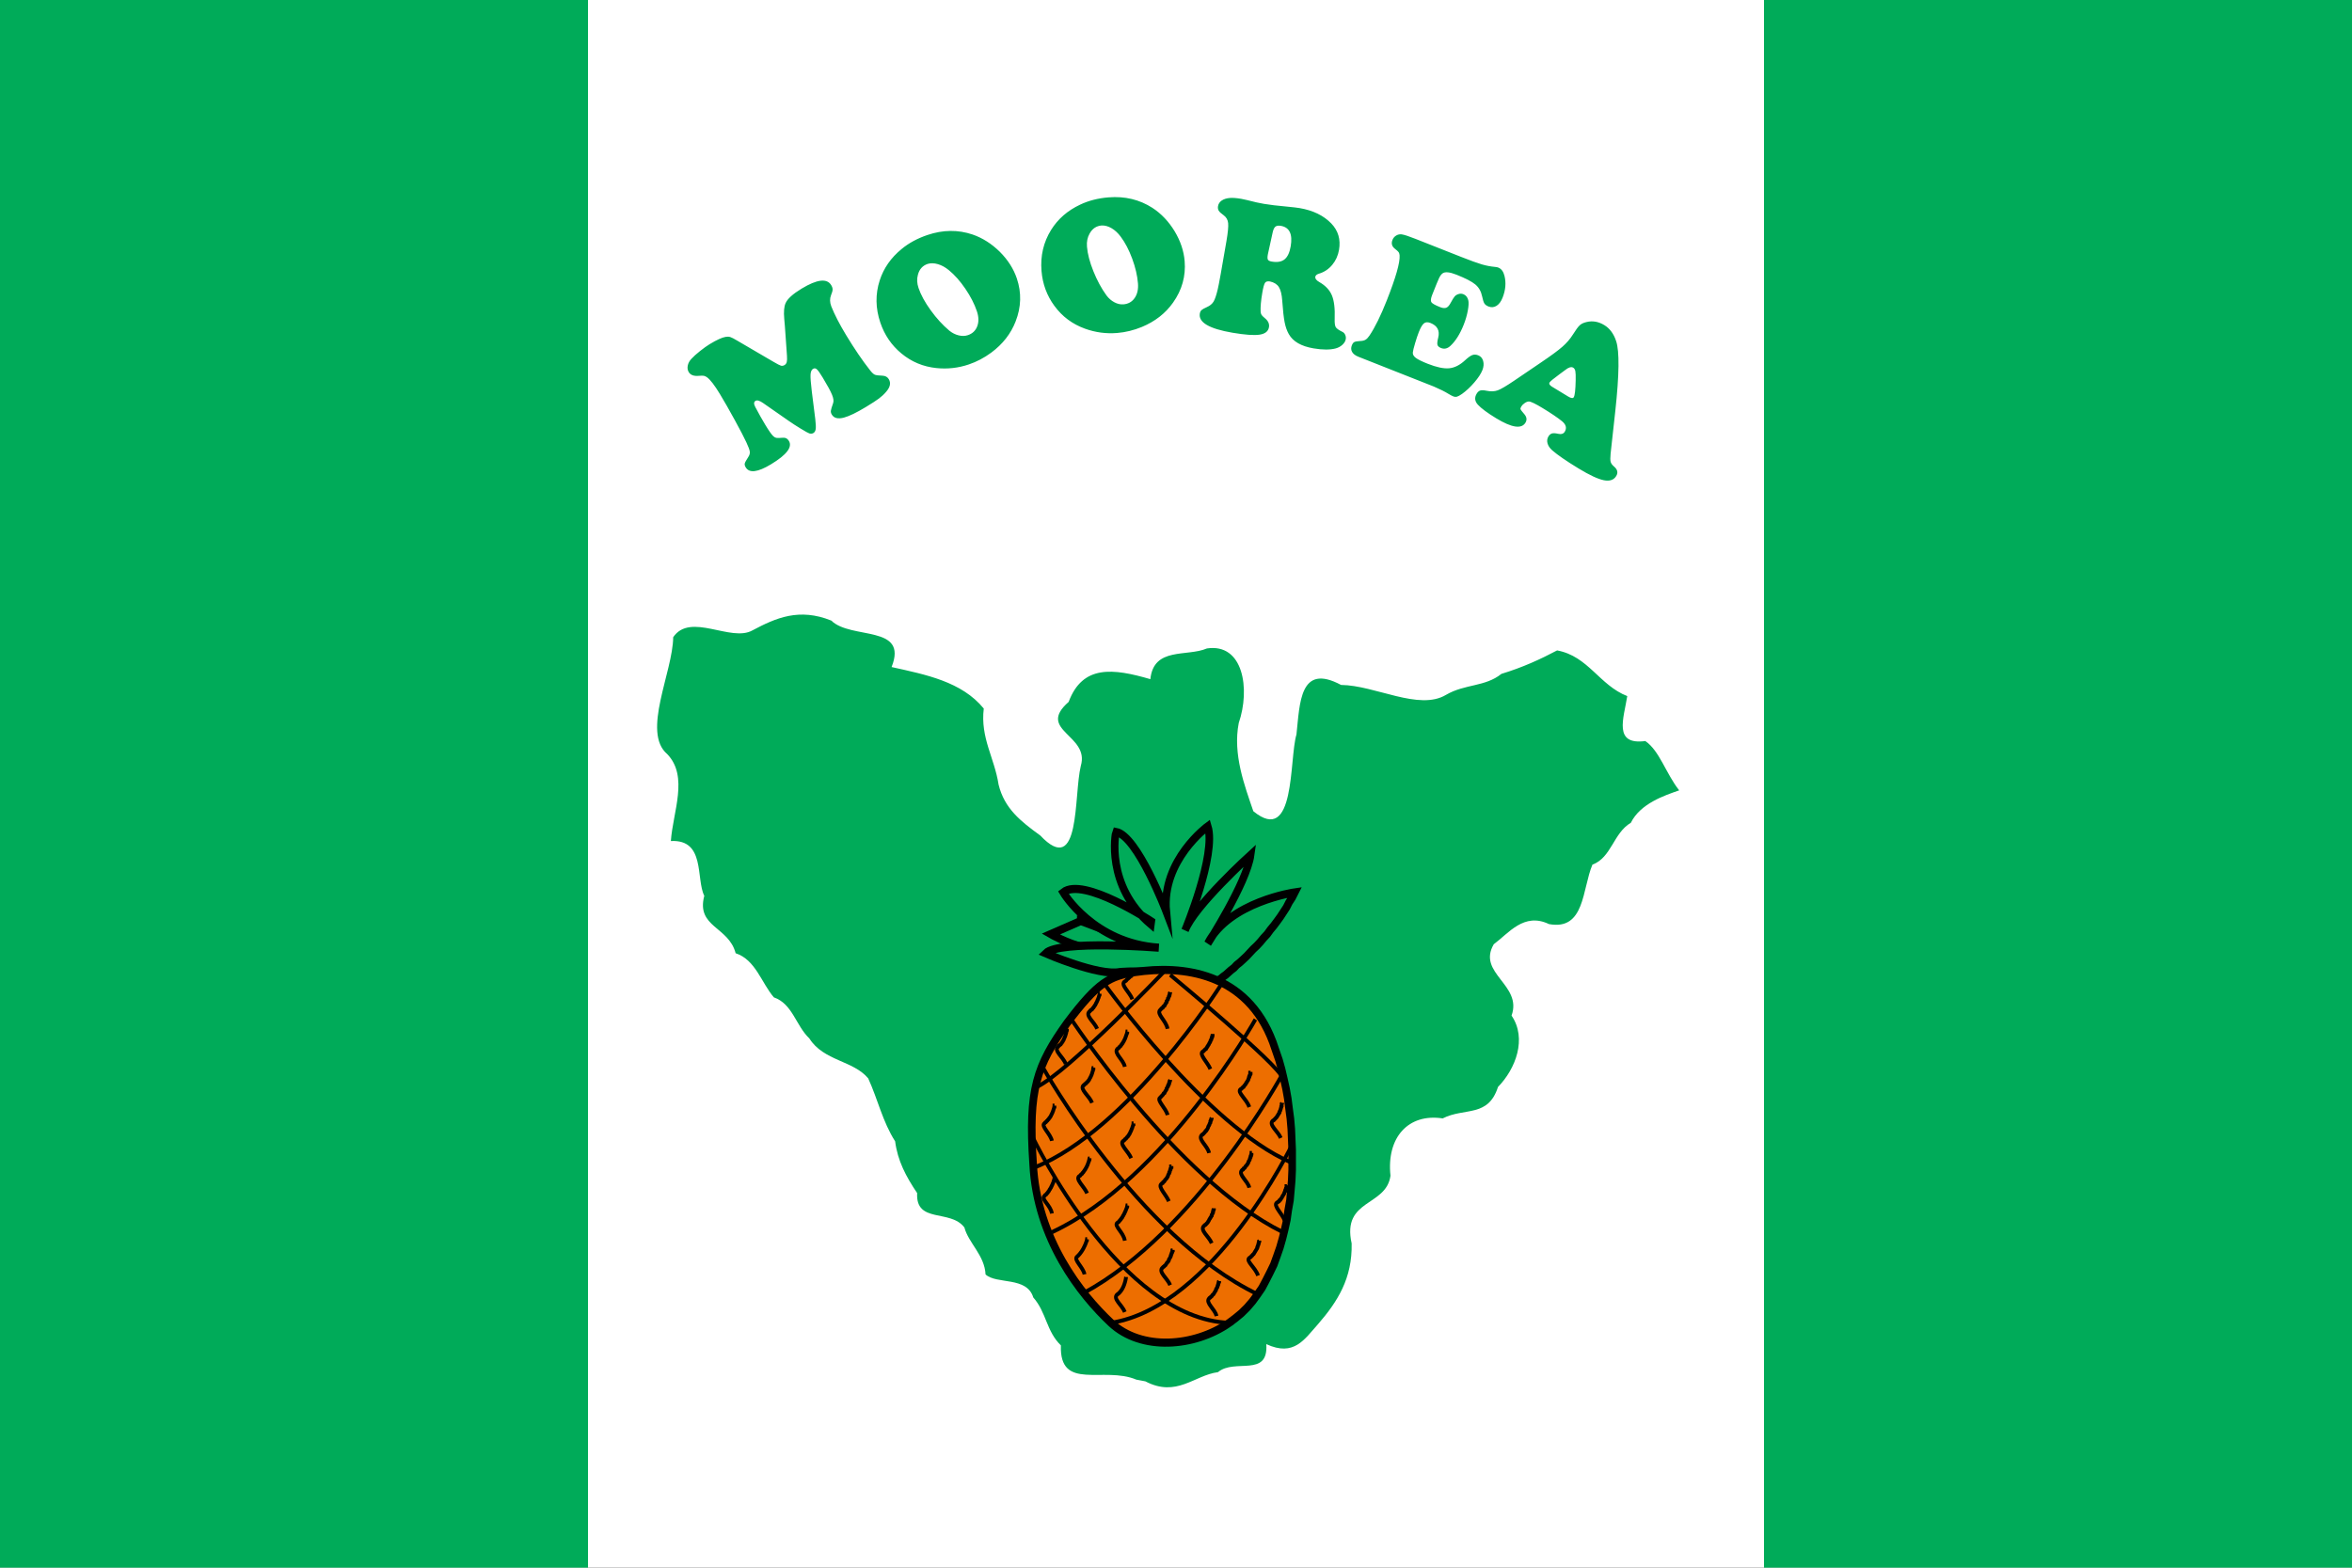 <svg xmlns="http://www.w3.org/2000/svg" width="900" height="600">
  <rect width="100%" height="100%" fill="#333333" stroke="none"/>
  <path style="fill:#fff;fill-opacity:1" transform="scale(-1 1)" d="M-900 0H0v600h-900z"/>
  <path style="fill:#00ab59;fill-opacity:1" d="M0-2.308h225v602.308H0z"/>
  <path style="fill:#00ab59;fill-opacity:1" transform="scale(-1 1)" d="M-900-2.308h225v602.308h-225z"/>
  <path style="fill:#00ab59;fill-opacity:1;fill-rule:nonzero;stroke:none" d="M434.857 528.04c-12.495-5.302-29.502 4.577-28.907-13.129-5.588-5.386-5.559-12.717-10.56-18.325-2.474-8.161-13.978-4.91-18.266-8.814-.358-7.373-6.524-12.019-8.096-17.976-5.332-7.126-18.73-1.398-18.073-13.158-4.317-6.404-7.476-12.395-8.429-19.821-4.777-7.443-6.636-16.078-10.305-24.092-5.722-6.881-17.043-6.616-22.516-15.277-5.229-5.001-6.432-13.243-13.582-15.724-4.779-5.573-7.009-14.407-14.633-16.895-2.655-10.263-15.172-9.911-11.996-21.971-3.265-6.543.507-21.677-12.789-20.966.775-11.181 6.87-24.69-1.377-33.259-9.852-8.382 2.124-31.332 2.271-44.76 6.568-9.688 22.101 2.07 30.348-2.621 8.965-4.765 17.845-8.681 30.133-3.743 7.589 7.434 29.577 1.461 23.085 17.787 13.113 2.923 26.816 5.555 35.273 15.889-1.351 11.261 4.087 18.793 5.668 29.112 2.239 9.146 8.466 14.056 15.917 19.441 15.595 16.495 12.764-15.303 15.554-26.628 3.529-11.912-17.176-13.504-4.66-24.471 5.339-14.304 17.041-12.854 31.265-8.703 1.275-12.457 14.034-8.477 21.652-11.757 13.941-2.09 16.643 15.513 12.17 28.535-2.336 11.978 2.249 24.008 5.582 33.759 16.263 13.338 13.646-19.84 16.503-29.361 1.311-11.951 1.183-27.475 17.062-18.966 13.056.131 29.817 10.007 40.17 3.792 7.225-4.226 14.939-2.999 21.203-8.029 8.149-2.48 14.962-5.614 21.304-8.975 11.942 2.199 16.182 13.344 26.847 17.484-1.377 8.592-5.41 18.84 6.912 17.201 5.438 3.719 7.864 12.405 12.955 18.877-5.574 1.935-14.847 5.012-18.504 12.414-6.687 3.905-7.381 13.302-14.694 16.019-3.967 9.379-2.832 25.314-16.646 22.742-9.585-4.591-15.432 3.543-21.11 7.718-6.514 11.139 11.082 15.501 6.811 27.312 5.977 8.77 1.608 20.358-5.195 27.313-3.771 11.787-12.807 7.788-21.157 12.03-13.063-2.007-21.555 7.176-19.979 21.947-1.644 11.895-18.674 8.8-14.857 25.908.296 13.341-5.418 22.289-12.774 30.789-5.292 5.877-9.227 12.693-19.889 7.746.899 12.945-12.101 5.352-18.481 10.727-9.115 1.216-15.804 9.793-27.783 3.526l-3.422-.651-0-0z"/>
  <path style="fill:none;stroke:none" d="M287.128 183.602c107.514-80.303 227.214-80.721 351.899 21.314"/>
  <g style="font-size:75px;font-style:normal;font-variant:normal;font-weight:400;font-stretch:normal;line-height:125%;letter-spacing:0;word-spacing:0;fill:#00ab59;fill-opacity:1;stroke:none;font-family:Elephant;-inkscape-font-specification:Elephant">
    <path d="m310.622 149.679 1.341 10.703c.212 1.812.268 3.084.169 3.815-.1.731-.39 1.242-.87 1.533-.46.278-.987.326-1.582.144-.381-.112-1.465-.711-3.251-1.799-1.786-1.088-3.323-2.084-4.612-2.987l-9.767-6.802c-1.348-.954-2.335-1.241-2.961-.862-.668.405-.699 1.179-.091 2.324 1.346 2.553 2.65 4.874 3.915 6.963 1.315 2.172 2.31 3.581 2.987 4.228.424.371.82.588 1.186.652.367.064 1.247.044 2.641-.057.904-.062 1.622.345 2.153 1.223 1.416 2.339-.873 5.323-6.868 8.951-5.054 3.059-8.271 3.451-9.649 1.174-.354-.585-.479-1.087-.376-1.506.103-.419.54-1.218 1.31-2.398.5-.73.705-1.44.617-2.128-.088-.688-.523-1.866-1.304-3.534-.823-1.785-2.305-4.633-4.445-8.546-2.14-3.913-4.032-7.227-5.675-9.942-2.061-3.404-3.719-5.554-4.974-6.45-.441-.304-.845-.488-1.211-.551-.367-.063-.985-.06-1.856.01-1.913.187-3.21-.283-3.893-1.411-.442-.731-.57-1.567-.383-2.508.187-.941.664-1.814 1.431-2.621.755-.828 1.84-1.805 3.255-2.933 1.415-1.128 2.655-2.014 3.72-2.658 2.673-1.618 4.696-2.543 6.069-2.774.669-.12 1.268-.097 1.796.068.528.165 1.42.625 2.675 1.378l13.779 8.055c1.507.886 2.484 1.393 2.933 1.521.449.128.913.047 1.393-.244.418-.253.694-.634.828-1.143.134-.509.161-1.325.082-2.447l-.797-11.289c-.127-1.436-.208-2.371-.243-2.806-.241-2.708-.069-4.71.517-6.006.73-1.669 2.777-3.521 6.14-5.557 5.911-3.578 9.682-4.019 11.312-1.325.367.606.546 1.161.537 1.665-.009.505-.21 1.233-.604 2.185-.518 1.313-.486 2.734.098 4.264 1.264 3.173 3.148 6.827 5.651 10.963 3.224 5.326 6.3 9.842 9.228 13.549.719.906 1.317 1.457 1.793 1.654.476.197 1.472.322 2.988.375 1.055.046 1.836.487 2.341 1.322.885 1.462.539 3.084-1.036 4.865-.8.941-1.722 1.799-2.766 2.573-1.044.774-2.714 1.857-5.012 3.248-3.53 2.136-6.313 3.479-8.35 4.027-2.263.599-3.805.22-4.627-1.138-.303-.501-.428-.99-.373-1.465.055-.475.345-1.457.871-2.946.278-.767.136-1.838-.424-3.211-.56-1.373-1.75-3.564-3.571-6.571-1.011-1.671-1.753-2.72-2.226-3.147-.473-.427-.96-.489-1.461-.186-.585.354-.905 1.097-.962 2.23-.056 1.133.099 3.229.467 6.288zM354.906 89.934c5.944-2.008 11.711-2.063 17.301-.163 3.796 1.32 7.26 3.526 10.392 6.616 3.078 3.083 5.242 6.475 6.492 10.176 1.844 5.459 1.689 10.948-.465 16.47-1.818 4.686-4.921 8.659-9.309 11.92-2.702 1.995-5.579 3.509-8.632 4.54-4.001 1.352-8.111 1.813-12.328 1.382-5.098-.52-9.583-2.393-13.457-5.62-3.757-3.111-6.437-7.038-8.039-11.779-1.86-5.505-1.94-10.889-.24-16.154 1.51-4.685 4.315-8.699 8.416-12.044 2.739-2.266 6.029-4.047 9.868-5.344zm.068 11.071c-1.943.656-3.188 2.044-3.735 4.161-.441 1.592-.361 3.279.241 5.06.883 2.614 2.437 5.458 4.661 8.533 2.224 3.075 4.596 5.669 7.113 7.782 1.1.891 2.289 1.494 3.568 1.809 1.279.315 2.462.289 3.549-.078 1.758-.594 2.952-1.732 3.582-3.414.63-1.682.582-3.598-.145-5.749-.946-2.799-2.417-5.665-4.413-8.598-1.996-2.933-4.098-5.303-6.306-7.108-1.356-1.114-2.748-1.88-4.178-2.299-1.43-.419-2.743-.452-3.938-.1zM424.173 75.538c6.254-.509 11.862.835 16.825 4.032 3.363 2.2 6.19 5.179 8.48 8.936 2.239 3.737 3.517 7.552 3.834 11.445.467 5.743-1.013 11.032-4.44 15.867-2.899 4.106-6.872 7.21-11.918 9.31-3.105 1.281-6.263 2.053-9.475 2.314-4.21.343-8.308-.206-12.296-1.645-4.82-1.739-8.718-4.643-11.695-8.711-2.892-3.929-4.541-8.387-4.947-13.376-.471-5.791.755-11.035 3.68-15.731 2.599-4.18 6.293-7.395 11.083-9.647 3.206-1.535 6.829-2.466 10.869-2.795zm-2.615 10.758c-2.044.166-3.588 1.211-4.632 3.133-.814 1.438-1.144 3.094-.992 4.967.224 2.75 1.042 5.886 2.456 9.408 1.413 3.522 3.086 6.614 5.017 9.273.851 1.131 1.859 2.004 3.024 2.62 1.165.616 2.319.877 3.462.784 1.849-.15 3.283-.965 4.302-2.444 1.019-1.479 1.436-3.35 1.252-5.613-.24-2.944-.973-6.081-2.199-9.411-1.226-3.329-2.692-6.137-4.397-8.424-1.046-1.409-2.211-2.49-3.497-3.243-1.286-.753-2.551-1.103-3.796-1.05zM485.949 107.72c-.915-.156-1.545.022-1.892.532-.347.511-.693 1.777-1.037 3.798-.52 3.057-.733 5.472-.639 7.246.038.502.155.906.351 1.211.196.306.598.708 1.206 1.208 1.309 1.04 1.853 2.21 1.631 3.51-.27 1.588-1.467 2.543-3.589 2.862-2.122.32-5.578.072-10.368-.743-8.905-1.516-13.071-3.959-12.497-7.328.098-.578.31-1.018.634-1.322.324-.304 1.009-.689 2.054-1.155 1.178-.518 2.034-1.22 2.569-2.107.535-.887 1.073-2.486 1.615-4.796.411-1.688 1.514-7.803 3.309-18.345.569-3.345.788-5.648.656-6.909-.132-1.261-.705-2.262-1.718-3.004-.973-.686-1.604-1.27-1.893-1.752-.289-.483-.377-1.061-.262-1.735.152-.89.627-1.608 1.425-2.153.799-.545 1.838-.87 3.119-.974 1.08-.089 2.523.021 4.328.328.794.135 2.759.594 5.895 1.375.593.151 1.54.337 2.84.558 2.166.369 5.079.716 8.738 1.042 2.315.221 3.93.409 4.845.565 5.15.877 9.199 2.841 12.147 5.894 2.651 2.755 3.639 6.117 2.963 10.089-.377 2.214-1.25 4.14-2.618 5.777-1.368 1.637-3.057 2.755-5.066 3.354-.836.254-1.299.646-1.389 1.175-.119.698.375 1.364 1.48 1.998 2.371 1.345 3.989 3.044 4.853 5.098.864 2.054 1.223 5.037 1.077 8.95-.054 1.625.084 2.708.413 3.246.329.539 1.203 1.152 2.622 1.839.433.222.765.595.999 1.117.233.523.3 1.073.202 1.65-.127.746-.544 1.449-1.251 2.109-.707.66-1.554 1.128-2.543 1.406-2.182.595-5.029.593-8.543-.005-4.693-.799-7.84-2.61-9.439-5.433-.726-1.263-1.265-2.791-1.616-4.584-.351-1.793-.657-4.545-.917-8.254-.164-2.381-.594-4.113-1.288-5.197-.695-1.084-1.83-1.797-3.406-2.14zm1.04-18.768-1.829 8.344c-.012.072-.031.181-.055.325-.148.866-.119 1.466.084 1.797.204.332.69.563 1.461.694 2.118.361 3.751.075 4.901-.856 1.149-.931 1.929-2.6 2.338-5.007.791-4.645-.463-7.248-3.76-7.81-.939-.16-1.637-.056-2.096.312-.459.368-.807 1.101-1.043 2.2zM541.649 91.424l17.507 6.916c3.542 1.399 6.154 2.346 7.836 2.84 1.682.494 3.384.819 5.108.974.531.052.932.132 1.205.24 1.181.466 1.974 1.515 2.38 3.145.682 2.658.445 5.452-.712 8.381-.583 1.476-1.355 2.516-2.316 3.121-.961.605-1.986.692-3.076.261-.749-.296-1.274-.68-1.572-1.153-.299-.472-.59-1.381-.872-2.727-.398-1.916-1.263-3.432-2.593-4.549-1.331-1.116-3.745-2.365-7.241-3.747-2.611-1.032-4.385-1.194-5.32-.487-.493.383-.933.983-1.322 1.801-.389.818-1.265 2.952-2.628 6.404-.538 1.362-.645 2.298-.321 2.807.324.509 1.451 1.144 3.381 1.907.954.377 1.725.452 2.313.225.588-.227 1.141-.829 1.658-1.806.679-1.254 1.2-2.092 1.564-2.513.363-.421.844-.723 1.441-.907.638-.22 1.275-.205 1.911.046.931.368 1.551 1.125 1.859 2.27.217.847.16 2.17-.17 3.969-.33 1.799-.854 3.607-1.572 5.423-1.417 3.588-3.135 6.308-5.154 8.162-1.106 1.007-2.284 1.263-3.533.77-.772-.305-1.227-.714-1.365-1.228-.138-.514-.04-1.427.294-2.738.673-2.7-.319-4.575-2.975-5.625-1.022-.404-1.848-.356-2.478.143-.63.499-1.291 1.623-1.982 3.371-.422 1.067-.893 2.476-1.413 4.226-.521 1.75-.809 2.929-.866 3.537-.087.753.288 1.446 1.128 2.08.839.633 2.36 1.385 4.563 2.255 3.406 1.346 6.144 1.922 8.216 1.73 2.071-.192 4.104-1.22 6.1-3.083 1.156-1.066 2.079-1.725 2.77-1.977.69-.252 1.444-.217 2.262.106.954.377 1.579 1.103 1.876 2.178.297 1.075.199 2.238-.295 3.486-.538 1.362-1.563 2.926-3.074 4.692-1.511 1.765-3.092 3.241-4.741 4.427-.827.566-1.463.912-1.906 1.038-.444.127-.927.087-1.449-.12-.431-.17-1.029-.485-1.793-.944-1.346-.847-3.22-1.784-5.622-2.812l-28.883-11.41c-1.158-.457-1.954-1.067-2.388-1.829-.434-.762-.467-1.609-.099-2.54.26-.658.585-1.081.974-1.269.389-.188 1.162-.316 2.317-.384.798-.026 1.447-.19 1.946-.491.5-.301 1.006-.836 1.52-1.605 2.104-3.133 4.304-7.605 6.6-13.418 3.463-8.765 5.102-14.509 4.918-17.233-.048-.544-.172-.96-.373-1.25-.201-.289-.683-.729-1.447-1.32-1.142-.897-1.448-2.016-.919-3.355.287-.727.758-1.288 1.414-1.686.656-.397 1.371-.548 2.147-.451.966.146 2.721.721 5.264 1.725zM618.097 157.325l-1.792 16.269c-.147 1.511-.144 2.563.01 3.156.153.593.578 1.187 1.274 1.782 1.362 1.143 1.65 2.361.864 3.654-.926 1.523-2.51 2.06-4.751 1.611-2.242-.449-5.448-1.942-9.62-4.479-4.714-2.867-8.088-5.19-10.121-6.969-.929-.822-1.527-1.707-1.793-2.655-.267-.948-.152-1.829.342-2.642.381-.626.837-1.012 1.37-1.16.533-.148 1.326-.101 2.38.14 1.183.262 2.016-.003 2.498-.795.85-1.398.506-2.735-1.031-4.013-1.663-1.354-4.142-3.033-7.438-5.037-2.774-1.687-4.534-2.529-5.28-2.525-.461.006-.981.204-1.561.594-.58.39-1.022.836-1.327 1.336-.279.459-.371.81-.276 1.054.095.243.537.82 1.327 1.729 1.044 1.149 1.224 2.287.539 3.414-1.51 2.482-5.237 1.916-11.182-1.699-3.379-2.055-5.722-3.794-7.028-5.217-1.194-1.326-1.34-2.73-.44-4.211.393-.647.859-1.049 1.398-1.207.539-.158 1.314-.129 2.326.086 1.648.345 3.084.297 4.309-.144 1.225-.441 3.347-1.686 6.366-3.737l10.291-6.986c3.784-2.557 6.488-4.548 8.112-5.975 1.625-1.426 2.961-2.978 4.01-4.655 1.112-1.781 1.979-2.961 2.602-3.539.623-.578 1.482-.992 2.576-1.241 2.327-.585 4.607-.199 6.839 1.159 2.107 1.281 3.619 3.329 4.536 6.144 1.3 3.877 1.191 12.796-.328 26.76zm-24.175-9.301 6.133 3.729c1.126.685 1.842.777 2.146.277.419-.688.664-2.854.736-6.496.039-1.662-.002-2.816-.124-3.461-.122-.646-.391-1.095-.808-1.349-.751-.457-1.802-.138-3.152.955-.198.137-.95.694-2.258 1.67-2.17 1.595-3.382 2.601-3.636 3.018-.317.522.004 1.074.964 1.658z" style="fill:#00ab59;font-family:Cooper Black;-inkscape-font-specification:Cooper Black"/>
  </g>
  <path transform="matrix(16.729 0 0 -17.939 -1237.509 2268.728)" style="font-style:normal;font-variant:normal;font-weight:400;font-stretch:normal;letter-spacing:normal;word-spacing:normal;text-anchor:start;fill:#3d995c;fill-opacity:1;fill-rule:evenodd;stroke:#3d995c;stroke-width:0;stroke-linecap:butt;stroke-linejoin:miter;stroke-miterlimit:10.433;stroke-opacity:1;stroke-dasharray:none;stroke-dashoffset:0" d="m98.695 106.82-.687-.28s.371-.2.773-.29c.403-.12 2.099-.2 2.099-.2l-2.185.77z"/>
  <path style="font-style:normal;font-variant:normal;font-weight:400;font-stretch:normal;letter-spacing:normal;word-spacing:normal;text-anchor:start;fill:#00ab59;fill-opacity:1;stroke:#000;stroke-width:.173;stroke-linecap:butt;stroke-linejoin:miter;stroke-miterlimit:10.433;stroke-opacity:1;stroke-dasharray:none;stroke-dashoffset:0" d="m98.695 106.82-.687-.28s.371-.2.773-.29c.403-.12 2.099-.2 2.099-.2l-2.185.77z" transform="matrix(16.729 0 0 -17.939 -1237.509 2268.728)"/>
  <path style="font-style:normal;font-variant:normal;font-weight:400;font-stretch:normal;letter-spacing:normal;word-spacing:normal;text-anchor:start;fill:#00ab59;fill-opacity:1;stroke:#000;stroke-width:.173;stroke-linecap:butt;stroke-linejoin:miter;stroke-miterlimit:10.433;stroke-opacity:1;stroke-dasharray:none;stroke-dashoffset:0" d="m101.69 105.44.01.01.01.01h.01l.02.02.04.02.03.03.04.03.05.03.05.04.06.04.06.05.06.05.07.05.06.06.08.06.07.06.08.07.07.07.08.08.08.07.08.08.08.09.08.08.07.09.08.09.08.1.07.09.07.1.07.1.06.11.07.1.06.11s-1.5-.2-1.99-1.09c0 0 .89 1.29.98 1.89 0 0-1.29-1.09-1.5-1.61 0 0 .72 1.61.52 2.22 0 0-1.06-.72-.95-1.82 0 0-.662 1.62-1.15 1.7-.01-.02-.247-1.148.798-1.972l.009.064s-1.553.958-2.014.618c0 0 .691-1.09 2.187-1.18 0 0-2.273.17-2.589-.12 0 0 1.207-.49 1.695-.4 0 0 1.214.11 2.104-.29z" transform="matrix(16.729 0 0 -17.939 -1237.509 2268.728)"/>
  <path style="font-style:normal;font-variant:normal;font-weight:400;font-stretch:normal;letter-spacing:normal;word-spacing:normal;text-anchor:start;fill:#ed6e00;fill-opacity:1;fill-rule:evenodd;stroke:#f60;stroke-width:0;stroke-linecap:butt;stroke-linejoin:miter;stroke-miterlimit:10.433;stroke-opacity:1;stroke-dasharray:none;stroke-dashoffset:0" d="m102.09 98.246.14.098.14.108.13.12.12.13.11.14.11.149.09.158.09.165.09.173.07.18.07.187.06.196.05.19.05.21.03.2.04.21.02.21.02.22.01.22v.43l-.01.22-.01.22-.02.22-.03.21-.03.22-.04.21-.05.21-.05.2-.06.2-.07.19-.07.19c-.6 1.5-2.07 1.65-3.156 1.5-.575-.09-.836-.2-1.555-1.09-.688-.9-.891-1.41-.774-3 .086-1.61 1.09-2.788 1.782-3.394.693-.605 1.903-.519 2.703 0z" transform="matrix(16.729 0 0 -17.939 -1237.509 2268.728)"/>
  <path transform="matrix(16.729 0 0 -17.939 -1237.509 2268.728)" style="font-style:normal;font-variant:normal;font-weight:400;font-stretch:normal;letter-spacing:normal;word-spacing:normal;text-anchor:start;fill:none;stroke:#000;stroke-width:.173;stroke-linecap:butt;stroke-linejoin:miter;stroke-miterlimit:10.433;stroke-opacity:1;stroke-dasharray:none;stroke-dashoffset:0" d="m102.09 98.246.14.098.14.108.13.12.12.13.11.14.11.149.09.158.09.165.09.173.07.18.07.187.06.196.05.19.05.21.03.2.04.21.02.21.02.22.01.22v.43l-.01.22-.01.22-.02.22-.03.21-.03.22-.04.21-.05.21-.05.2-.06.2-.07.19-.07.19c-.6 1.5-2.07 1.65-3.156 1.5-.575-.09-.836-.2-1.555-1.09-.688-.9-.891-1.41-.774-3 .086-1.61 1.09-2.788 1.782-3.394.693-.605 1.903-.519 2.703 0z"/>
  <path transform="matrix(16.729 0 0 -17.939 -1237.509 2268.728)" style="font-style:normal;font-variant:normal;font-weight:400;font-stretch:normal;letter-spacing:normal;word-spacing:normal;text-anchor:start;fill:none;stroke:#000;stroke-width:.086;stroke-linecap:butt;stroke-linejoin:miter;stroke-miterlimit:10.433;stroke-opacity:1;stroke-dasharray:none;stroke-dashoffset:0" d="M100.74 105.67s2.5-1.93 2.56-2.19M99.242 105.47s2.328-3.02 4.258-3.8M98.438 104.78s2.442-3.48 4.882-4.6M97.832 103.69s2.156-3.6 4.918-4.838M97.605 102.19s1.981-3.858 4.485-3.944"/>
  <path transform="matrix(16.729 0 0 -17.939 -1237.509 2268.728)" style="font-style:normal;font-variant:normal;font-weight:400;font-stretch:normal;letter-spacing:normal;word-spacing:normal;text-anchor:start;fill:none;stroke:#000;stroke-width:.086;stroke-linecap:butt;stroke-linejoin:miter;stroke-miterlimit:10.433;stroke-opacity:1;stroke-dasharray:none;stroke-dashoffset:0" d="M100.59 105.73s-2.18-2.13-2.899-2.45M101.89 105.44s-2.101-3.08-4.257-3.88M102.69 104.72s-2.04-3.4-4.655-4.54M103.3 103.54s-1.96-3.36-4.546-4.661M103.53 102.05s-1.79-3.46-4.143-3.804M99.762 104.46h-.002l-.001-.01h-.002l-.002-.01-.002-.01-.003-.01-.003-.01-.004-.01-.004-.01-.005-.01-.005-.02-.006-.01-.006-.02-.006-.01-.007-.02-.008-.01-.008-.02-.008-.01-.009-.02-.01-.01-.01-.02-.011-.01-.012-.02-.012-.01-.012-.02-.013-.01-.014-.01-.015-.02-.015-.01-.016-.01c-.086-.09.141-.23.172-.38M98.984 103.69v-.01h-.001l-.001-.01-.002-.01-.002-.01h-.002l-.002-.02-.003-.01-.003-.01-.004-.01-.004-.01-.005-.02-.005-.01-.006-.02-.007-.01-.007-.02-.007-.01-.009-.02-.009-.01-.009-.02-.011-.02-.011-.01-.012-.02-.013-.01-.014-.01-.014-.02-.015-.01-.017-.01-.017-.02-.018-.01c-.086-.08.144-.23.199-.37"/>
  <path transform="matrix(16.729 0 0 -17.939 -1237.509 2268.728)" style="font-style:normal;font-variant:normal;font-weight:400;font-stretch:normal;letter-spacing:normal;word-spacing:normal;text-anchor:start;fill:none;stroke:#000;stroke-width:.086;stroke-linecap:butt;stroke-linejoin:miter;stroke-miterlimit:10.433;stroke-opacity:1;stroke-dasharray:none;stroke-dashoffset:0" d="M98.379 104.52h-.001v-.01h-.001l-.001-.01h-.001l-.001-.01-.002-.01-.002-.01-.003-.01-.003-.02-.003-.01-.003-.01-.005-.01-.004-.02-.005-.01-.006-.02-.006-.01-.007-.02-.007-.01-.008-.02-.008-.02-.009-.01-.01-.02-.01-.01-.011-.02-.012-.01-.012-.02-.014-.01-.014-.01-.015-.01-.015-.02c-.117-.08.113-.22.172-.37M99.129 105.27h-.001l-.001-.01h-.001l-.002-.01h-.002l-.002-.01-.003-.01-.003-.01-.004-.01-.004-.02-.005-.01-.005-.01-.005-.01-.006-.02-.007-.01-.007-.02-.007-.01-.009-.02-.008-.01-.009-.02-.01-.02-.01-.01-.011-.02-.011-.01-.012-.02-.013-.01-.013-.02-.014-.01-.015-.01-.015-.01-.016-.02c-.117-.08.114-.23.172-.37M99.934 105.73h-.005l-.002-.01H99.918l-.003-.01h-.004l-.005-.01h-.005l-.006-.01h-.006l-.006-.01h-.007l-.008-.01-.008-.01-.008-.01h-.01l-.009-.01-.011-.01-.01-.01-.012-.01-.012-.01-.012-.01-.014-.01-.013-.01-.015-.02-.015-.01-.016-.01c-.117-.06.113-.23.172-.38M100.74 105.3v-.01l-.01-.01v-.03l-.01-.01v-.02l-.01-.01v-.01l-.01-.02-.01-.01v-.02l-.01-.01-.01-.02-.01-.01v-.02l-.01-.01-.01-.02-.01-.01-.01-.02-.01-.02-.02-.01-.01-.01-.01-.02-.02-.01-.01-.01-.02-.02-.01-.01c-.09-.08.14-.23.17-.4M101.71 104.41v-.04l-.01-.01v-.02l-.01-.01v-.01l-.01-.02v-.01l-.01-.01-.01-.02v-.01l-.01-.02-.01-.01-.01-.02-.01-.02-.01-.01-.01-.02-.01-.01-.01-.02-.01-.01-.01-.02-.02-.01-.01-.01-.02-.02-.01-.01-.02-.01c-.08-.06.12-.23.18-.37M102.58 103.6v-.02h-.01v-.04l-.01-.01v-.01l-.01-.01v-.02l-.01-.01v-.01l-.01-.02v-.01l-.01-.02-.01-.01-.01-.02-.01-.01-.01-.02-.01-.01-.01-.02-.02-.02-.01-.01-.01-.02-.02-.01-.02-.02-.01-.01-.02-.01c-.09-.06.14-.21.2-.38M100.74 103.43v-.01l-.01-.01v-.02l-.01-.01v-.02l-.01-.01v-.02l-.01-.01-.01-.01v-.02l-.01-.01-.01-.02-.01-.01v-.02l-.01-.01-.01-.02-.01-.01-.01-.02-.01-.02-.02-.01-.01-.02-.01-.01-.02-.02-.01-.01-.02-.02-.01-.01c-.09-.05.14-.23.17-.37M99.902 102.5H99.9v-.01h-.002l-.002-.01-.002-.01-.003-.01-.003-.01-.004-.01-.004-.01-.004-.01-.005-.02-.006-.01-.006-.01-.006-.02-.007-.01-.007-.02-.008-.01-.009-.02-.009-.02-.01-.01-.01-.02-.011-.01-.011-.02-.013-.01-.012-.01-.014-.02-.014-.01-.015-.01-.015-.02-.016-.01c-.113-.06.117-.23.176-.37M100.77 101.59v-.01h-.01v-.03l-.01-.01v-.02l-.01-.01v-.01l-.01-.02v-.01l-.01-.01v-.02l-.01-.01-.01-.02-.01-.02v-.01l-.01-.02-.01-.01-.01-.02-.01-.01-.02-.02-.01-.01-.01-.02-.01-.01-.02-.01-.01-.02-.02-.01-.01-.01c-.09-.06.11-.23.17-.37M101.69 102.62v-.01l-.01-.01v-.02l-.01-.01v-.01l-.01-.01v-.03l-.01-.01-.01-.02v-.01l-.01-.02-.01-.01-.01-.02v-.01l-.01-.02-.01-.02-.01-.01-.01-.02-.02-.01-.01-.02-.01-.01-.01-.01-.02-.02-.01-.01-.02-.01-.01-.01c-.09-.09.14-.23.17-.38M102.61 101.87h-.01v-.03l-.01-.01v-.02l-.01-.01v-.02l-.01-.01v-.01l-.01-.02v-.01l-.01-.02-.01-.01-.01-.02v-.01l-.01-.02-.01-.01-.01-.02-.01-.01-.02-.02-.01-.01-.01-.02-.01-.01-.02-.01-.01-.02-.02-.01-.01-.01c-.09-.09.14-.23.17-.37M103.41 101.18v-.02h-.01v-.03l-.01-.01v-.02l-.01-.01v-.01l-.01-.01v-.02l-.01-.01-.01-.02v-.01l-.01-.02-.01-.01-.01-.02-.01-.01-.01-.02-.01-.02-.01-.01-.01-.01-.01-.02-.02-.01-.01-.02-.02-.01-.01-.01-.02-.01c-.09-.06.12-.23.18-.38M103.3 102.94v-.01l-.01-.01v-.05l-.01-.01v-.02l-.01-.02v-.01l-.01-.02v-.01l-.01-.02-.01-.01v-.02l-.01-.01-.01-.02-.01-.01-.01-.02-.01-.01-.01-.02-.01-.01-.02-.02-.01-.01-.01-.01-.02-.02-.02-.01c-.11-.08.12-.23.18-.37M101.74 100.69v-.02l-.01-.01v-.02l-.01-.01v-.03l-.01-.01v-.01l-.01-.02-.01-.01v-.02l-.01-.01-.01-.02-.01-.01-.01-.02-.01-.01-.01-.02-.01-.02-.01-.01-.01-.02-.01-.01-.01-.01-.02-.02-.01-.01-.02-.01-.01-.01c-.12-.09.11-.23.17-.375M100.8 99.801v-.007l-.01-.002v-.034l-.01-.01v-.011l-.01-.012v-.013l-.01-.013v-.014l-.01-.014v-.015l-.01-.015-.01-.016-.01-.015-.01-.016v-.015l-.01-.016-.01-.016-.02-.015-.01-.015-.01-.015-.01-.014-.01-.014-.02-.013-.01-.012-.02-.012-.01-.011c-.12-.086.11-.231.17-.375M102.78 100v-.01l-.01-.006v-.032l-.01-.01v-.022l-.01-.013v-.013l-.01-.013v-.014l-.01-.014v-.015l-.01-.015-.01-.015-.01-.015-.01-.016-.01-.015-.01-.016-.01-.015-.01-.016-.02-.015-.01-.015-.02-.014-.01-.015-.02-.014-.02-.013c-.09-.059.14-.203.2-.375M101.86 99.137v-.012l-.01-.006v-.024l-.01-.011v-.022l-.01-.013v-.013l-.01-.014v-.014l-.01-.014-.01-.015-.01-.015v-.016l-.01-.015-.01-.016-.01-.015-.01-.015-.01-.016-.01-.015-.02-.014-.01-.014-.01-.014-.02-.013-.01-.013-.02-.011-.01-.011c-.09-.09.14-.231.17-.375M99.73 99.223v-.007l-.001-.002v-.003l-.001-.006-.001-.007-.002-.008-.001-.009-.003-.011-.002-.011-.003-.011-.003-.013-.004-.013-.004-.014-.005-.014-.005-.014-.005-.015-.006-.015-.007-.016-.007-.015-.008-.016-.008-.015-.009-.016-.01-.015-.01-.015-.012-.014-.011-.014-.013-.014-.013-.013-.014-.013-.015-.011-.016-.011c-.117-.086.114-.231.172-.375M98.84 100.03h-.002l-.001-.01h-.002l-.002-.01-.002-.01-.003-.007-.003-.01-.004-.01-.004-.011-.005-.011-.005-.013-.005-.013-.006-.013-.007-.014-.007-.015-.008-.014-.008-.015-.008-.016-.009-.015-.01-.016-.01-.015-.011-.016-.011-.016-.013-.015-.012-.016-.013-.015-.014-.015-.015-.015-.015-.014-.016-.014c-.086-.058.145-.23.172-.375M98.094 101.32h-.002l-.001-.01h-.002l-.002-.01-.002-.01h-.003l-.003-.01-.004-.01-.004-.01-.005-.02-.005-.01-.005-.01-.006-.01-.007-.02-.007-.01-.008-.02-.008-.01-.008-.02-.009-.01-.01-.02-.01-.01-.011-.02-.012-.02-.012-.01-.012-.02-.013-.01-.014-.02-.015-.01-.015-.01-.016-.02c-.086-.06.145-.2.172-.37M98.898 101.76l-.001-.01h-.001l-.002-.01-.002-.01h-.003l-.002-.01-.004-.01-.003-.02-.005-.01-.004-.01-.005-.01-.006-.02-.006-.01-.006-.02-.007-.01-.008-.02-.008-.01-.009-.02-.009-.01-.009-.02-.011-.01-.011-.02-.011-.01-.012-.02-.013-.01-.013-.02-.014-.01-.014-.01-.015-.02-.016-.01c-.117-.06.113-.23.172-.37M99.762 100.75h-.001l-.001-.01h-.001l-.002-.01h-.002l-.002-.01-.003-.01-.003-.01-.004-.01-.004-.01-.005-.01-.005-.01-.006-.02-.006-.01-.006-.01-.007-.02-.008-.01-.008-.02-.008-.01-.009-.02-.01-.01-.01-.02-.011-.02-.012-.01-.012-.02-.012-.01-.013-.02-.014-.01-.015-.02-.015-.01-.016-.01c-.086-.06.141-.2.172-.38M98.094 102.88h-.001v-.01h-.001l-.001-.01h-.001l-.002-.01-.002-.01-.003-.01-.003-.01-.003-.01-.004-.01-.004-.01-.005-.02-.005-.01-.006-.01-.006-.02-.007-.01-.008-.02-.008-.01-.009-.02-.01-.02-.01-.01-.012-.02-.012-.01-.012-.02-.014-.01-.015-.02-.015-.01-.016-.02-.018-.01-.018-.02c-.086-.05.145-.23.172-.37"/>
</svg>
